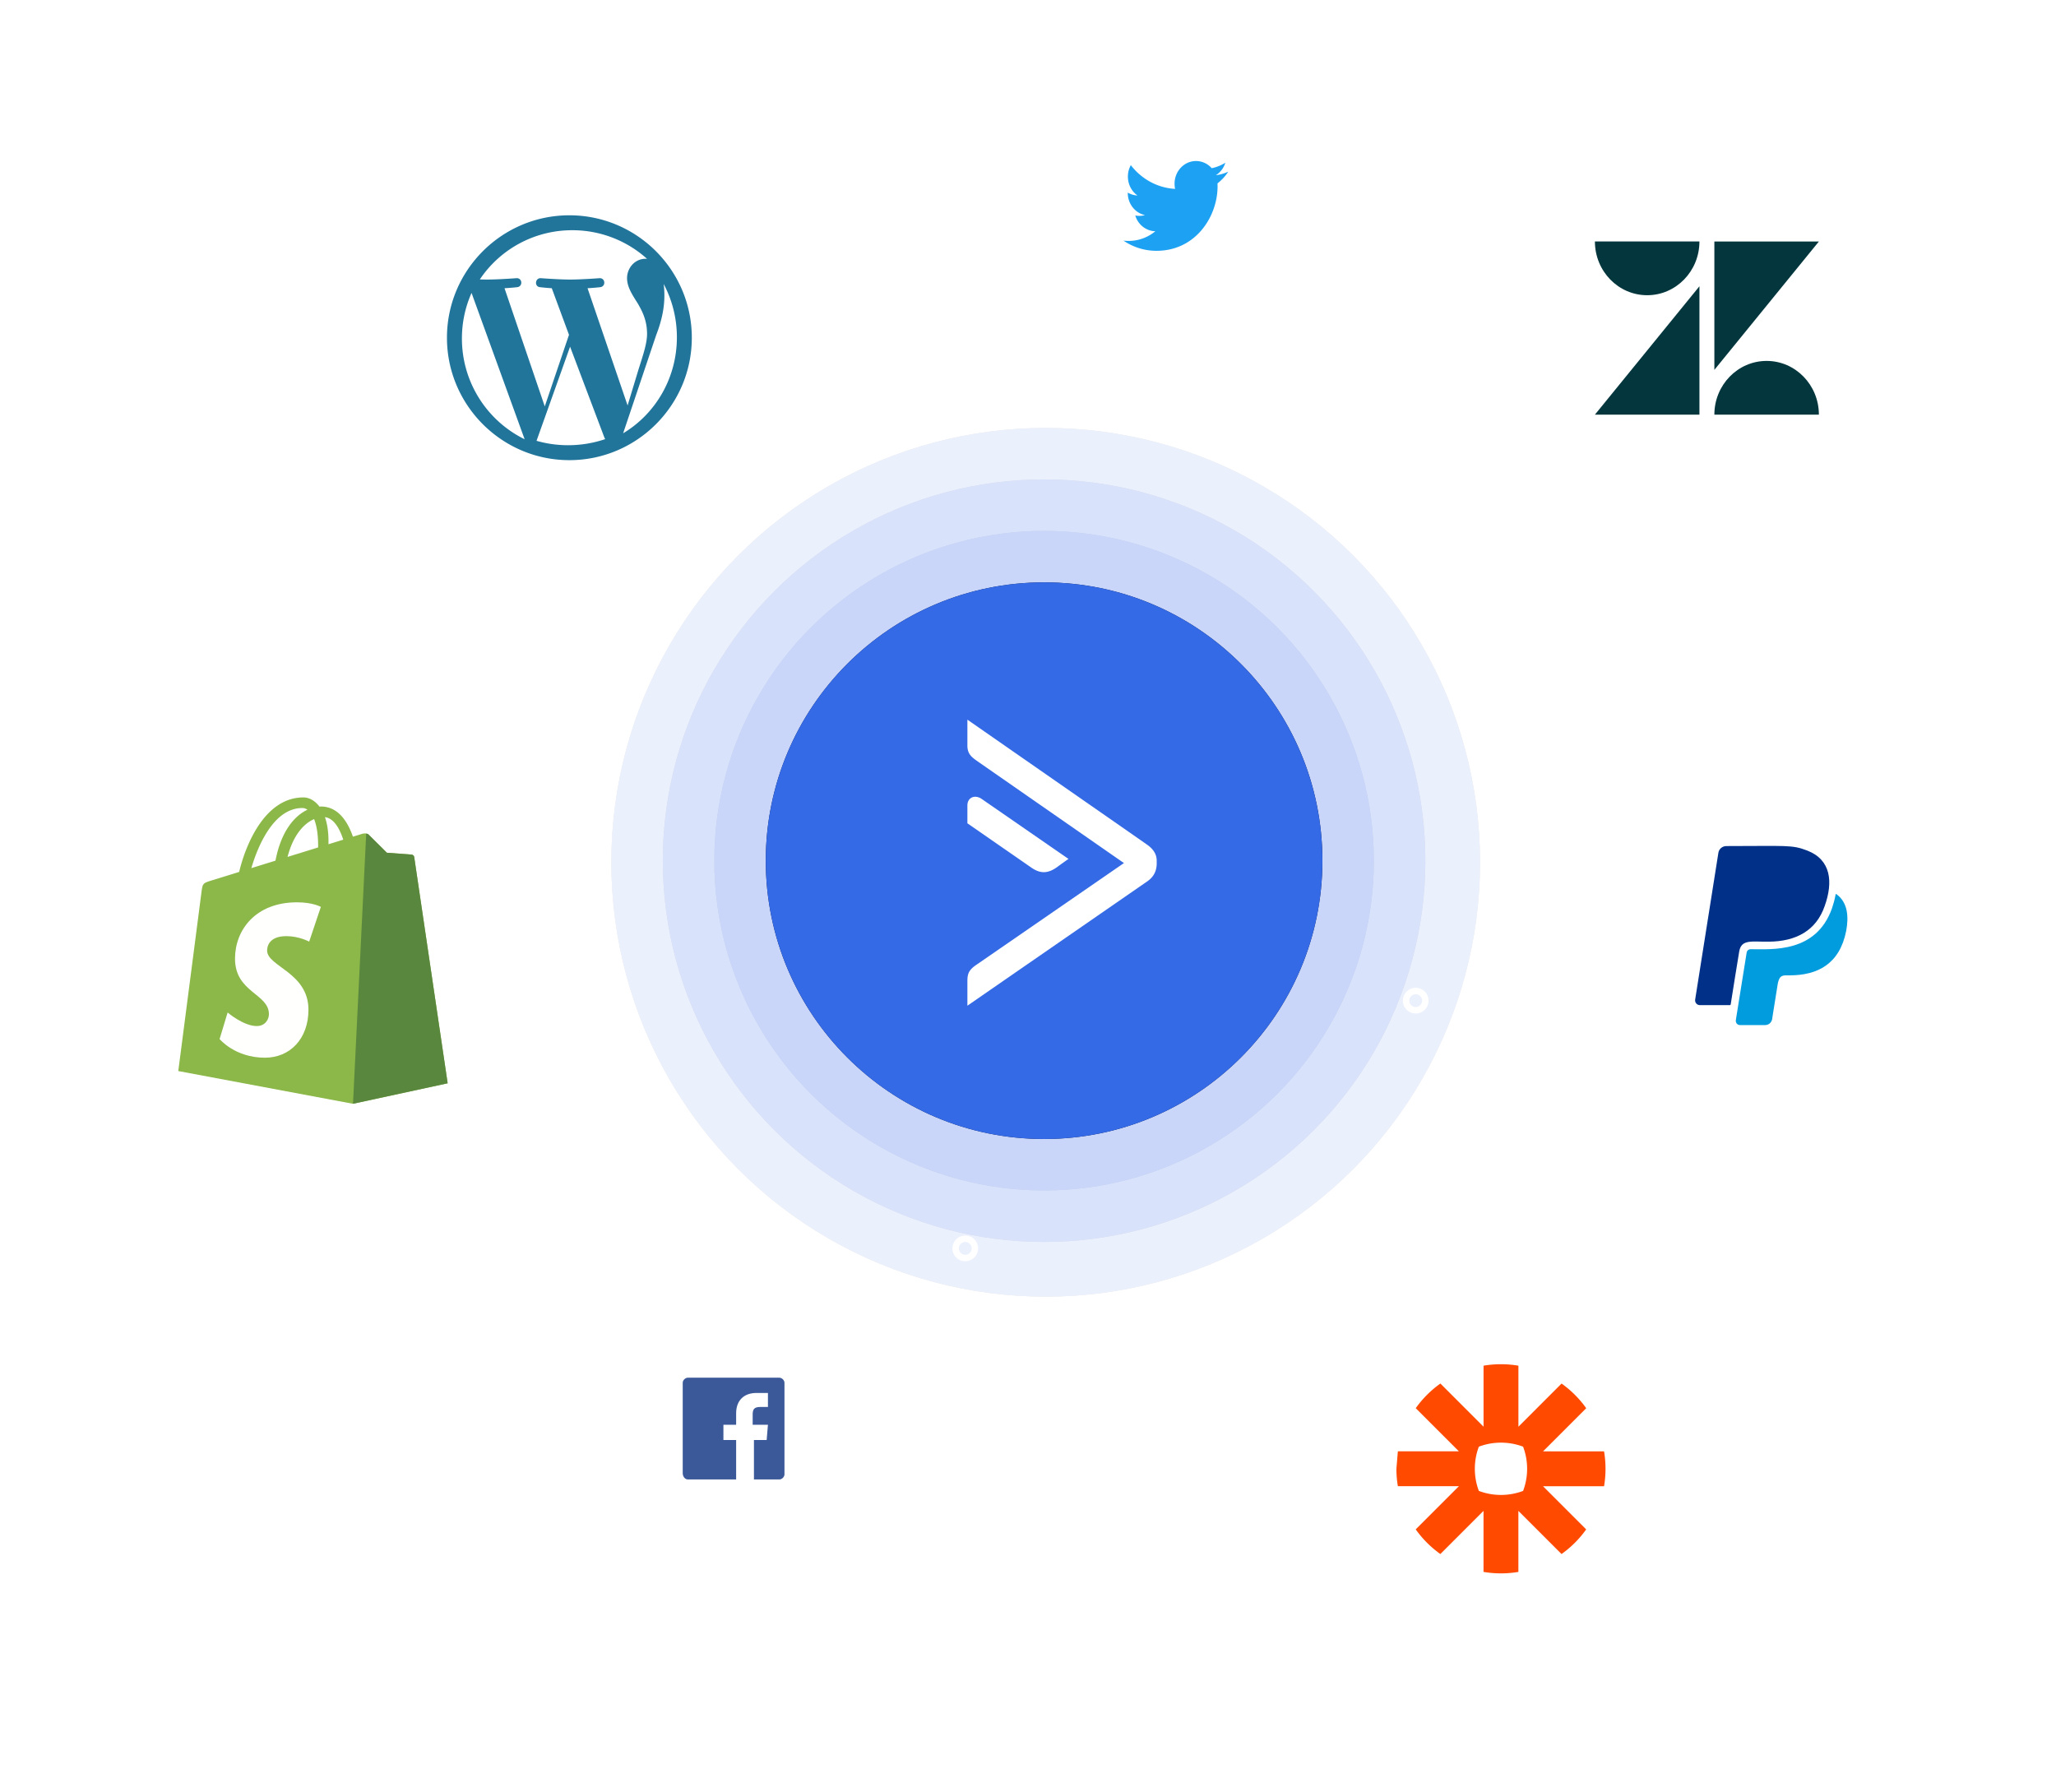 <svg xmlns="http://www.w3.org/2000/svg" xmlns:xlink="http://www.w3.org/1999/xlink" width="639" height="557"><style><![CDATA[.H{fill:#FFF}.I{fill-rule:nonzero}.J{fill:#356AE6}.K{stroke-width:2}]]></style><defs><filter id="A" width="207%" height="207%" x="-53.5%" y="-53.5%"><feOffset dy="12" in="SourceAlpha"/><feGaussianBlur stdDeviation="12"/><feColorMatrix result="C" values="0 0 0 0 0.12 0 0 0 0 0.129 0 0 0 0 0.16 0 0 0 1 0"/><feMerge><feMergeNode in="C"/><feMergeNode in="SourceGraphic"/></feMerge></filter><filter id="B" width="272.5%" height="272.5%" x="-86.2%" y="-86.2%"><feOffset dy="12" in="SourceAlpha"/><feGaussianBlur stdDeviation="12"/><feColorMatrix result="C" values="0 0 0 0 0.12 0 0 0 0 0.129 0 0 0 0 0.16 0 0 0 1 0"/><feMerge><feMergeNode in="C"/><feMergeNode in="SourceGraphic"/></feMerge></filter><filter id="C" width="189%" height="189%" x="-44.5%" y="-44.5%"><feOffset dy="12" in="SourceAlpha"/><feGaussianBlur stdDeviation="12"/><feColorMatrix result="C" values="0 0 0 0 0.12 0 0 0 0 0.129 0 0 0 0 0.16 0 0 0 1 0"/><feMerge><feMergeNode in="C"/><feMergeNode in="SourceGraphic"/></feMerge></filter><filter id="D" width="190.2%" height="190.2%" x="-45.1%" y="-45.1%"><feOffset dy="12" in="SourceAlpha"/><feGaussianBlur stdDeviation="12"/><feColorMatrix result="C" values="0 0 0 0 0.12 0 0 0 0 0.129 0 0 0 0 0.16 0 0 0 1 0"/><feMerge><feMergeNode in="C"/><feMergeNode in="SourceGraphic"/></feMerge></filter><filter id="E" width="165.9%" height="165.9%" x="-33%" y="-33%"><feOffset dy="12" in="SourceAlpha"/><feGaussianBlur stdDeviation="7"/><feColorMatrix result="C" values="0 0 0 0 0.24 0 0 0 0 0.259 0 0 0 0 0.32 0 0 0 0.217 0"/><feMerge><feMergeNode in="C"/><feMergeNode in="SourceGraphic"/></feMerge></filter><circle id="F" cx="134.5" cy="134.5" r="86.5"/><filter id="G" width="167.6%" height="167.6%" x="-33.8%" y="-33.8%"><feMorphology in="SourceAlpha" operator="dilate" radius="2.5"/><feOffset/><feGaussianBlur stdDeviation="17"/><feColorMatrix values="0 0 0 0 0.208 0 0 0 0 0.416 0 0 0 0 0.902 0 0 0 0.585 0"/></filter><circle id="H" cx="134.5" cy="134.5" r="102.5"/><filter id="I" width="157.1%" height="157.1%" x="-28.5%" y="-28.5%"><feMorphology in="SourceAlpha" operator="dilate" radius="2.5"/><feOffset/><feGaussianBlur stdDeviation="17"/><feColorMatrix values="0 0 0 0 0.208 0 0 0 0 0.416 0 0 0 0 0.902 0 0 0 0.585 0"/></filter><circle id="J" cx="134.5" cy="134.5" r="118.5"/><filter id="K" width="149.4%" height="149.4%" x="-24.7%" y="-24.7%"><feMorphology in="SourceAlpha" operator="dilate" radius="2.5"/><feOffset/><feGaussianBlur stdDeviation="17"/><feColorMatrix values="0 0 0 0 0.208 0 0 0 0 0.416 0 0 0 0 0.902 0 0 0 0.585 0"/></filter><circle id="L" cx="135" cy="135" r="135"/><filter id="M" width="143.3%" height="143.3%" x="-21.7%" y="-21.7%"><feMorphology in="SourceAlpha" operator="dilate" radius="2.5"/><feOffset/><feGaussianBlur stdDeviation="17"/><feColorMatrix values="0 0 0 0 0.208 0 0 0 0 0.416 0 0 0 0 0.902 0 0 0 0.585 0"/></filter></defs><g transform="translate(24 -1)" fill="none"><g filter="url(#A)" transform="translate(88 29)"><circle cx="64.5" cy="64.5" r="64.5" class="H"/><path d="M64.964 26.914c-20.974 0-38.05 17.06-38.05 38.05 0 20.974 17.076 38.05 38.05 38.05s38.05-17.076 38.05-38.05c0-20.99-17.076-38.05-38.05-38.05zm-33.4 38.283a34.76 34.76 0 0 1 2.992-14.154l16.497 45.475a34.846 34.846 0 0 1-19.489-31.32zM64.57 98.374c-3.412 0-6.7-.48-9.816-1.37L65.18 67.75 75.85 96.01a4.42 4.42 0 0 0 .25.467 35.89 35.89 0 0 1-11.53 1.896zm6.026-48.796c2.068-.107 3.934-.32 3.934-.32 1.85-.213 1.635-2.905-.216-2.798 0 0-5.57.425-9.163.425-3.378 0-9.055-.425-9.055-.425-1.85-.107-2.067 2.692-.216 2.798a65.58 65.58 0 0 0 3.61.32l5.352 14.48-7.528 22.25L44.8 49.578c2.067-.107 3.934-.32 3.934-.32 1.85-.213 1.635-2.905-.216-2.798 0 0-5.57.425-9.163.425a61.81 61.81 0 0 1-2.222-.045 34.5 34.5 0 0 1 28.74-15.286 34.603 34.603 0 0 1 23.232 8.898 4.23 4.23 0 0 0-.448-.03c-3.378 0-5.77 2.904-5.77 6.022 0 2.8 1.636 5.157 3.38 7.955 1.3 2.25 2.838 5.156 2.838 9.354 0 2.905-1.127 6.267-2.623 10.966l-3.426 11.3-12.45-36.442zM81.67 94.662l10.258-30.486c1.913-4.924 2.56-8.857 2.56-12.37 0-1.27-.075-2.447-.225-3.546 2.62 4.924 4.112 10.56 4.112 16.567 0 12.743-6.718 23.86-16.705 29.836z" fill="#21759B" class="I"/></g><circle cx="442.5" cy="457.5" r="64.5" filter="url(#A)" class="H"/><g filter="url(#B)" transform="translate(301 13)"><circle cx="40" cy="40" r="40" class="H"/><path d="M53.398 33l.02.916c0 9.3-6.714 20.036-18.985 20.036a18.15 18.15 0 0 1-10.247-3.16c.537.065 1.054.086 1.61.086 3.12 0 5.99-1.112 8.285-3.008-2.934-.066-5.392-2.093-6.24-4.884.414.065.827.11 1.26.11a6.69 6.69 0 0 0 1.757-.24c-3.058-.654-5.35-3.488-5.35-6.91v-.087c.887.523 1.92.85 3.015.893-1.797-1.264-2.975-3.423-2.975-5.864a7.28 7.28 0 0 1 .91-3.554c3.284 4.273 8.222 7.064 13.758 7.37a8.373 8.373 0 0 1-.165-1.613c0-3.88 2.975-7.042 6.673-7.042 1.92 0 3.656.85 4.875 2.223a12.726 12.726 0 0 0 4.235-1.7 6.968 6.968 0 0 1-2.933 3.88c1.343-.152 2.644-.545 3.842-1.1a14.803 14.803 0 0 1-3.346 3.641z" fill="#1DA1F2" class="I"/></g><g filter="url(#B)" transform="translate(164 393)"><circle cx="40" cy="40" r="40" class="H"/><path d="M25.767 24.186c-.8 0-1.58.8-1.58 1.58v28.07c0 1.186.8 1.977 1.58 1.977H40.79V43.558h-3.954v-4.744h3.954v-3.558c0-3.954 2.372-6.326 6.325-6.326h3.558v4.35h-2.372c-1.976 0-2.372.8-2.372 2.37v3.163h4.744l-.395 4.744h-3.953v12.256h7.907c.8 0 1.58-.8 1.58-1.58V25.767c0-.8-.8-1.58-1.58-1.58H25.767z" fill="#3B5998" class="I"/></g><g filter="url(#A)" transform="translate(462 212)"><circle cx="64.5" cy="64.5" r="64.5" class="H"/><path d="M84.85 54.972c-.222-.16-.31-.22-.37.16-.247 1.4-.63 2.763-1.085 4.126-4.92 13.973-18.555 12.757-25.212 12.757-.752 0-1.245.405-1.344 1.154L53.5 94.006c-.124.872.43 1.584 1.306 1.584h7.83c1.06 0 1.935-.774 2.145-1.83.086-.663-.136.75 1.775-11.2.567-2.7 1.763-2.42 3.612-2.42 8.754 0 15.584-3.536 17.618-13.79.8-4.273.567-8.767-2.934-11.37z" fill="#009CDE" class="I"/><path d="M54.558 72.64c-.43 2.358-2.145 13.347-2.65 16.454-.037.22-.124.307-.37.307H42.34c-.937 0-1.615-.8-1.492-1.707l7.225-45.664c.184-1.18 1.245-2.075 2.465-2.075 18.777 0 20.355-.455 25.15 1.4 7.4 2.86 8.088 9.76 5.425 17.226-2.65 7.687-8.938 11-17.272 11.088-5.35.086-8.57-.86-9.284 2.97z" fill="#003087"/></g><g filter="url(#C)" transform="translate(429 13)"><circle cx="77.5" cy="77.5" r="77.5" class="H"/><path d="M75.18 64.97v39.9H42.695zm0-13.922c0 9.227-7.272 16.706-16.243 16.706s-16.242-7.48-16.242-16.706H75.18zm4.64 53.832c0-9.227 7.272-16.706 16.243-16.706s16.242 7.48 16.242 16.706H79.82zm0-13.922v-39.9h32.485z" fill="#03363D" class="I"/></g><g filter="url(#D)" transform="translate(0 212)"><circle cx="76.5" cy="76.5" r="76.5" class="H"/><path d="M69.98 28.13c.53 0 1.064.18 1.575.532-3.935 1.85-8.153 6.516-9.935 15.828l-7.5 2.323C56.205 39.7 61.16 28.13 69.98 28.13zm3.648 3.453c.755 1.892 1.246 4.608 1.246 8.272l-.003.532-9.5 2.94c1.828-7.052 5.253-10.458 8.247-11.743zm9.058 6.386L78.09 39.39l.003-1c0-3.037-.422-5.482-1.098-7.42 2.716.34 4.525 3.43 5.69 6.988zm22.052 5.405c-.066-.48-.485-.744-.832-.773l-7.663-.57-5.64-5.603c-.56-.558-1.648-.4-2.07-.265l-2.845.878c-1.698-4.885-4.694-9.374-9.965-9.374a9.66 9.66 0 0 0-.445.014c-1.5-1.982-3.356-2.843-4.96-2.843-12.278 0-18.145 15.35-19.984 23.15l-8.594 2.665c-2.663.836-2.747.92-3.097 3.43l-7.232 55.8 54.3 10.173 29.42-6.365-10.393-70.305z" fill="#8CB849"/><path d="M103.905 42.6l-7.663-.57-5.64-5.603c-.21-.21-.5-.315-.785-.36l-4.106 83.978 29.42-6.365-10.393-70.305c-.066-.48-.485-.744-.832-.773" fill="#5A873E"/><path d="M75.72 58.858L72.094 69.65s-3.18-1.698-7.075-1.698c-5.712 0-6 3.585-6 4.49 0 4.928 12.848 6.816 12.848 18.36 0 9.083-5.76 14.932-13.528 14.932-9.32 0-14.088-5.8-14.088-5.8l2.496-8.246s4.9 4.207 9.034 4.207c2.702 0 3.8-2.127 3.8-3.68 0-6.43-10.54-6.718-10.54-17.28 0-8.892 6.382-17.496 19.264-17.496 4.964 0 7.416 1.422 7.416 1.422" fill="#FFFFFE"/></g><path d="M450.625 457.514a19.442 19.442 0 0 1-1.248 6.862 19.432 19.432 0 0 1-6.863 1.25h-.028a19.433 19.433 0 0 1-6.861-1.249 19.44 19.44 0 0 1-1.25-6.862v-.028a19.466 19.466 0 0 1 1.248-6.862 19.45 19.45 0 0 1 6.863-1.25h.028a19.45 19.45 0 0 1 6.863 1.25 19.453 19.453 0 0 1 1.248 6.862v.028zm23.923-5.43h-18.97l13.414-13.415a32.672 32.672 0 0 0-7.66-7.661l-13.414 13.414v-18.97a32.7 32.7 0 0 0-5.4-.452h-.035a32.7 32.7 0 0 0-5.399.452v18.97L423.67 431a32.653 32.653 0 0 0-4.15 3.51l-.004.004a32.664 32.664 0 0 0-3.506 4.146l13.415 13.414h-18.972l-.452 5.43a32.64 32.64 0 0 0 .452 5.405h18.97L416 476.333a32.685 32.685 0 0 0 7.66 7.66l13.414-13.414v18.97c1.783.3 3.587.45 5.394.452h.047a32.734 32.734 0 0 0 5.393-.452v-18.97l13.414 13.414a32.669 32.669 0 0 0 4.149-3.508l.003-.003a32.692 32.692 0 0 0 3.508-4.148l-13.414-13.415h18.97c.3-1.782.45-3.586.452-5.393v-.047a32.734 32.734 0 0 0-.452-5.393z" fill="#FF4A00" class="I"/><g stroke="#FFF" class="K"><path d="M298 203v-34a8 8 0 0 0-8-8h-39a8 8 0 0 1-8-8v-51a8 8 0 0 0-8-8h-25m111 93v-50.066a8 8 0 0 0-8-8h-36a8 8 0 0 1-8-8V65a8 8 0 0 1 8-8h29.43M374 259h45a8 8 0 0 0 8-8v-56a8 8 0 0 1 8-8h65a8 8 0 0 0 8-8v-23M374 270h34.046a8 8 0 0 1 8 8v84a8 8 0 0 0 8 8H517a8 8 0 0 0 8-8v-29.1M288 327v53.62a8 8 0 0 1-8 8h-6.372a8 8 0 0 0-8 8V425a8 8 0 0 1-8 8H235" opacity=".15"/><path d="M74 354v36a8 8 0 0 0 8 8h57a8 8 0 0 0 8-8v-13a8 8 0 0 1 8-8h37a8 8 0 0 0 8-8v-50a8 8 0 0 1 8-8h29" opacity=".15" class="K"/><circle cx="97" cy="398" r="3"/><circle cx="200" cy="339" r="3"/><path d="M318 327v83.225a8 8 0 0 0 8 8h7.188a8 8 0 0 1 8 8V450a8 8 0 0 0 8 8H381M234 267h-55a8 8 0 0 1-8-8v-64a8 8 0 0 0-8-8H85a8 8 0 0 0-8 8v32" opacity=".15"/></g><g filter="url(#E)" transform="translate(166 122)"><use filter="url(#G)" xlink:href="#F" fill="#000"/><use xlink:href="#F" class="J"/><g opacity=".1"><use filter="url(#I)" xlink:href="#H" fill="#000"/><use xlink:href="#H" class="J"/></g><g opacity=".1"><use filter="url(#K)" xlink:href="#J" fill="#000"/><use xlink:href="#J" class="J"/></g><g opacity=".1"><use filter="url(#M)" xlink:href="#L" fill="#000"/><use xlink:href="#L" class="J"/></g><path d="M166.6 140.905c2.25-1.555 2.9-3.605 2.9-5.56v-.86c0-2.038-1.12-3.63-2.9-4.9-1.508-1.084-55.937-38.914-55.937-38.914v8.047c0 2.792 1.52 3.723 3.416 5.077l45.24 31.445-45.64 31.468c-2.675 1.767-3.016 2.992-3.016 5.337v7.528l55.937-38.666zm-55.937-23.563v5.537l20.063 13.9c2.77 1.85 5.113 1.7 7.953-.388a157.861 157.861 0 0 1 3.404-2.44l-27.06-18.696c-2.074-1.367-4.36-.4-4.36 2.097z" class="H I"/></g><g stroke="#FFF" class="K"><circle cx="143" cy="187" r="3"/><circle cx="243" cy="130" r="3"/><circle cx="269" cy="75" r="3"/><circle cx="482" cy="187" r="3"/><circle cx="416" cy="312" r="3"/><circle cx="341" cy="441" r="3"/><circle cx="276" cy="389" r="3"/></g></g></svg>